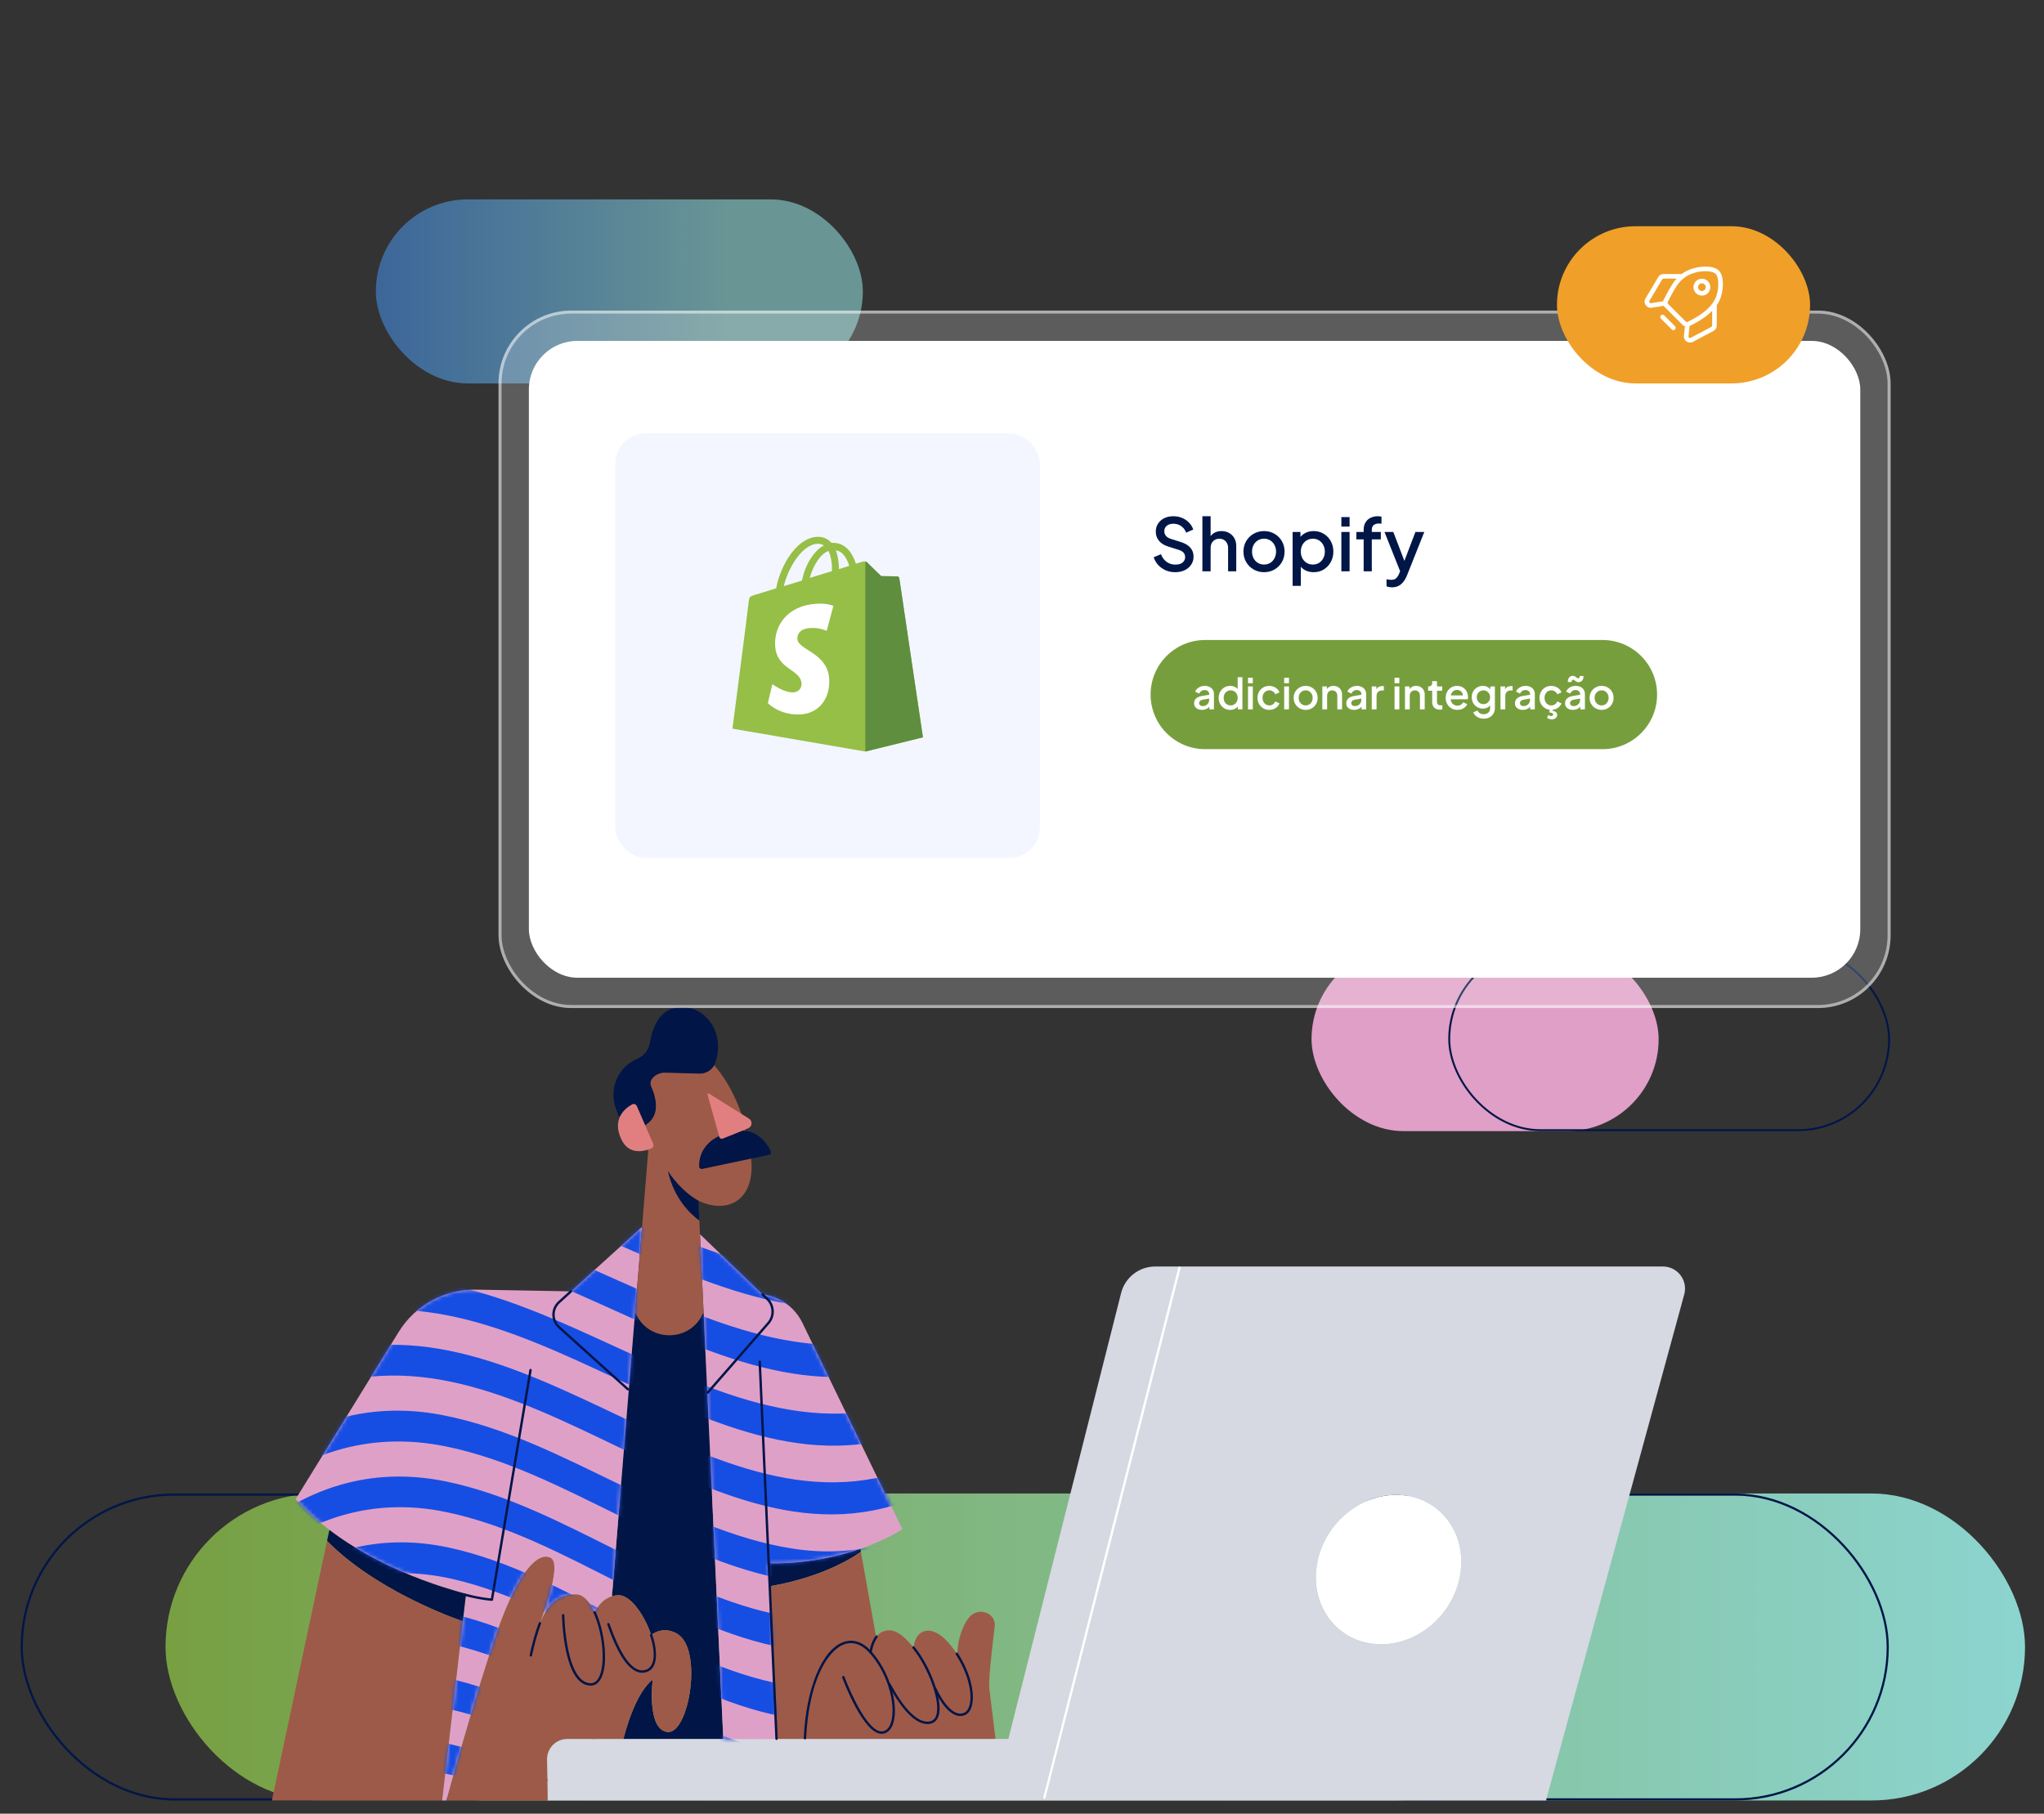 <svg width="533" height="473" viewBox="0 0 533 473" fill="none" xmlns="http://www.w3.org/2000/svg">
<rect x="0" y="0" width="533" height="473" fill="#333333" stroke="none"/>
<g clip-path="url(#clip0_571_18124)">
<rect x="43.16" y="389.5" width="484.894" height="80.064" rx="40.032" fill="url(#paint0_linear_571_18124)"/>
<rect x="5.665" y="389.782" width="157.309" height="79.5" rx="39.75" stroke="#001647" stroke-width="0.564"/>
<rect x="327.048" y="389.782" width="165.202" height="79.5" rx="39.75" stroke="#001647" stroke-width="0.564"/>
<g clip-path="url(#clip1_571_18124)">
<path d="M162.581 453.5H262.942L292.344 337.221C293.372 333.154 297.033 330.305 301.226 330.305H307.561V330.655L271.843 469.427V469.707H142.793V469.192L142.637 458.846C142.594 455.908 144.966 453.5 147.905 453.5H162.581Z" fill="#D6D8E2"/>
<path d="M433.632 330.305C437.433 330.305 440.191 333.919 439.19 337.586L403.237 469.192V469.707H271.844V469.427L307.562 330.655V330.305H433.632ZM380.942 409.344C382.024 398.589 374.459 389.871 364.047 389.871C353.635 389.871 344.317 398.589 343.235 409.344C342.152 420.1 349.715 428.818 360.13 428.818C370.544 428.818 379.859 420.1 380.942 409.344Z" fill="#D6D8E2"/>
<path d="M364.048 389.871C374.46 389.871 382.025 398.589 380.943 409.344C379.86 420.1 370.543 428.819 360.131 428.819C349.718 428.819 342.153 420.1 343.236 409.344C344.318 398.589 353.636 389.871 364.048 389.871Z" fill="white"/>
<path d="M224.376 404.081L224.492 404.73L224.416 404.744C224.416 404.744 216.179 411.069 200.76 413.684H200.715L200.449 407.716L200.526 407.712C210.312 407.82 218.414 405.972 224.326 403.933L224.376 404.081Z" fill="#021547"/>
<path d="M231.845 439.372L231.97 439.33C232.146 439.565 237.239 449.987 242.334 449.284C245.229 448.884 245.155 444.838 243.769 440.357L243.858 440.33C243.956 440.558 247.369 448.445 251.351 447.059C254.375 446.01 254.233 438.648 249.491 431.297L249.653 431.191C249.594 429.318 250.414 424.515 252.755 421.764C255.212 418.877 259.984 420.718 259.354 424.457C259.354 424.457 257.705 437.383 257.966 440.268L259.588 453.422V453.5H209.895V453.324C210.832 432.947 219.967 423.053 226.993 430.898C229.247 433.416 230.856 436.427 231.845 439.372Z" fill="#9E5A48"/>
<path d="M243.859 440.33L243.77 440.357C243.77 440.357 243.768 440.355 243.768 440.353C242.714 436.945 240.9 433.285 239.054 430.782C238.758 430.38 238.467 430.003 238.188 429.65L238.235 429.611C238.762 424.515 243.681 422.877 248.95 430.488C249.137 430.757 249.317 431.027 249.492 431.297C254.234 438.648 254.375 446.01 251.352 447.059C247.37 448.444 243.957 440.558 243.859 440.33Z" fill="#9E5A48"/>
<path d="M243.769 440.357C245.154 444.838 245.229 448.884 242.334 449.284C237.239 449.987 232.145 439.565 231.969 439.33L231.845 439.372C230.856 436.427 229.246 433.416 226.992 430.898C226.992 430.898 227.334 428.462 228.574 426.819C228.952 426.318 229.416 425.89 229.978 425.629C232.029 424.677 234.42 424.939 238.186 429.65C238.466 430.003 238.757 430.38 239.053 430.782C240.899 433.285 242.713 436.946 243.767 440.353C243.767 440.353 243.767 440.354 243.769 440.357Z" fill="#9E5A48"/>
<path d="M228.426 426.741L228.574 426.819C227.334 428.462 226.991 430.899 226.991 430.899C219.966 423.054 210.831 432.947 209.893 453.324V453.5H202.488V453.471L200.715 413.686H200.76C216.179 411.069 224.416 404.744 224.416 404.744L224.493 404.73L228.426 426.741Z" fill="#9E5A48"/>
<path d="M188.583 453.032V453.5H162.582C162.916 452.103 165.539 441.68 170.197 438.043C170.197 438.043 168.556 451.157 174.099 451.705C179.643 452.25 183.392 430.119 176.598 426.098C172.772 423.833 169.807 426.409 169.807 426.409H169.798C168.098 421.272 164.436 415.984 161.296 416.026C160.68 416.034 160.116 416.127 159.602 416.281L159.598 416.086L163.971 362.334L165.587 342.472L165.746 342.484L165.972 342.932C169.628 350.153 180.032 349.885 183.311 342.484L183.477 342.476L184.433 363.178L188.583 453.032Z" fill="#021547"/>
<path d="M155.034 420.443L155.13 420.399C155.13 420.399 156.451 417.214 159.603 416.281C160.117 416.127 160.681 416.034 161.297 416.026C164.437 415.984 168.099 421.272 169.799 426.411H169.808C169.808 426.411 172.773 423.833 176.599 426.098C183.393 430.119 179.644 452.25 174.1 451.705C168.557 451.157 170.198 438.043 170.198 438.043C165.54 441.68 162.917 452.103 162.583 453.5H147.907C144.968 453.5 142.596 455.908 142.639 458.847L142.795 469.193V469.707H116.336C116.62 468.662 124.011 441.549 129.6 425.55C135.3 409.234 140.452 404.705 143.575 406.267C146.511 407.735 142.183 419.665 140.786 423.321C142.824 418.242 145.669 415.63 150.29 415.791C152.168 415.858 153.805 417.753 155.034 420.443Z" fill="#9E5A48"/>
<path d="M224.33 403.933C231.368 401.507 235.308 398.811 235.308 398.811L209.245 345.01C207.311 341.014 203.518 338.237 199.121 337.598L198.889 337.565L198.86 337.594L182.612 321.96L182.531 321.964L183.479 342.476L184.435 363.178L188.585 453.032V453.5H202.491V453.471L200.718 413.686L200.453 407.716L200.529 407.712C210.315 407.82 218.418 405.972 224.33 403.933Z" fill="#DFA0C8"/>
<path d="M148.883 336.785L124.253 336.337C116.008 336.155 108.283 340.356 103.955 347.378L77.098 390.966C78.701 392.739 80.403 394.4 82.174 395.956C83.398 397.03 84.652 398.054 85.932 399.029C86.811 399.699 87.703 400.348 88.603 400.974C88.779 401.097 88.955 401.219 89.132 401.339C89.517 401.603 89.903 401.862 90.293 402.117C90.432 402.208 90.569 402.299 90.708 402.388C91.803 403.102 92.908 403.782 94.015 404.433C94.214 404.549 94.411 404.665 94.611 404.78C94.756 404.865 94.903 404.95 95.052 405.033C95.233 405.136 95.413 405.238 95.596 405.339C95.799 405.456 96.004 405.57 96.209 405.682C96.413 405.794 96.618 405.906 96.821 406.015C97.026 406.127 97.232 406.237 97.435 406.345L101.099 408.197C101.303 408.295 101.504 408.39 101.705 408.485C105.591 410.321 109.363 411.807 112.787 412.998C112.982 413.066 113.177 413.133 113.37 413.199C113.757 413.332 114.141 413.46 114.519 413.585C114.707 413.647 114.894 413.709 115.081 413.769C116.196 414.134 117.266 414.464 118.278 414.761C118.446 414.81 118.614 414.86 118.778 414.908C118.944 414.955 119.108 415.003 119.27 415.049C119.491 415.113 119.711 415.175 119.927 415.235C120.184 415.306 120.435 415.376 120.684 415.443C120.987 415.526 121.283 415.605 121.571 415.681L121.48 416.026L120.7 422.767L115.273 469.661V469.707H116.335C116.619 468.662 124.01 441.549 129.599 425.55C135.3 409.234 140.451 404.705 143.574 406.266C146.51 407.735 142.182 419.665 140.785 423.321C142.823 418.242 145.668 415.629 150.289 415.791C152.168 415.858 153.804 417.753 155.034 420.443L155.129 420.399C155.129 420.399 156.45 417.214 159.602 416.281L159.598 416.086L163.971 362.334L165.587 342.472L167.408 320.085L167.308 320.077L148.883 336.785Z" fill="#DFA0C8"/>
<path d="M121.57 415.681L121.479 416.026L120.699 422.767L120.465 422.74C120.465 422.74 120.162 422.639 119.606 422.438C119.536 422.413 119.463 422.386 119.384 422.359C119.015 422.224 118.559 422.054 118.024 421.849C117.906 421.803 117.783 421.755 117.657 421.708C117.582 421.679 117.505 421.647 117.429 421.618C117.31 421.573 117.19 421.525 117.066 421.475C116.844 421.388 116.614 421.297 116.375 421.2C116.244 421.148 116.11 421.092 115.973 421.038C115.801 420.967 115.622 420.895 115.442 420.82C115.322 420.77 115.199 420.718 115.075 420.667C114.7 420.511 114.308 420.345 113.901 420.171C113.721 420.094 113.538 420.015 113.354 419.935C113.076 419.814 112.792 419.69 112.501 419.559C112.404 419.518 112.306 419.474 112.209 419.431C111.817 419.256 111.417 419.074 111.006 418.885C110.739 418.761 110.465 418.634 110.189 418.506C109.623 418.242 109.042 417.964 108.449 417.674C108.339 417.62 108.227 417.566 108.117 417.512C107.759 417.338 107.396 417.158 107.029 416.971C106.651 416.78 106.27 416.585 105.884 416.386C105.575 416.229 105.264 416.065 104.951 415.899C104.563 415.692 104.171 415.482 103.775 415.269C102.999 414.848 102.213 414.408 101.421 413.95C101.177 413.809 100.934 413.666 100.689 413.523C99.708 412.946 98.723 412.345 97.736 411.718C97.489 411.561 97.245 411.403 96.998 411.243C96.751 411.084 96.504 410.922 96.26 410.758C96.034 410.609 95.81 410.46 95.586 410.308C95.132 409.999 94.677 409.686 94.227 409.367C94.03 409.23 93.833 409.089 93.638 408.946C93.607 408.927 93.578 408.904 93.549 408.884C93.417 408.788 93.284 408.693 93.153 408.595L92.606 408.191C92.38 408.023 92.154 407.853 91.93 407.681C91.89 407.652 91.851 407.623 91.814 407.592C91.621 407.444 91.428 407.295 91.237 407.146C91.187 407.108 91.14 407.071 91.092 407.032C90.893 406.876 90.694 406.716 90.495 406.557C90.466 406.536 90.437 406.511 90.408 406.486C90.227 406.343 90.049 406.196 89.871 406.049C89.781 405.976 89.692 405.904 89.605 405.829C89.433 405.688 89.263 405.545 89.095 405.4C89.082 405.391 89.072 405.383 89.064 405.373C88.84 405.184 88.616 404.991 88.396 404.796C88.203 404.628 88.012 404.46 87.824 404.288C87.737 404.211 87.65 404.133 87.562 404.054C87.415 403.919 87.27 403.786 87.125 403.651C87.077 403.608 87.031 403.564 86.984 403.519C86.808 403.355 86.631 403.189 86.457 403.021C86.418 402.984 86.376 402.944 86.337 402.905C86.167 402.741 85.997 402.575 85.829 402.407C85.777 402.359 85.727 402.308 85.675 402.256C85.543 402.123 85.412 401.992 85.281 401.858L85.818 399.334L85.93 399.029C86.81 399.699 87.701 400.348 88.601 400.974C88.778 401.097 88.954 401.219 89.13 401.339C89.516 401.603 89.902 401.862 90.291 402.117C90.428 402.208 90.567 402.299 90.706 402.389C91.801 403.102 92.906 403.782 94.014 404.433C94.211 404.549 94.41 404.666 94.609 404.78C94.754 404.865 94.901 404.95 95.051 405.033C95.231 405.136 95.414 405.24 95.594 405.339C95.799 405.456 96.003 405.57 96.208 405.682C96.413 405.796 96.616 405.906 96.82 406.016C97.025 406.128 97.23 406.237 97.433 406.345C98.456 406.889 99.474 407.409 100.49 407.903C100.693 408.002 100.897 408.102 101.098 408.197C101.301 408.295 101.502 408.392 101.703 408.485C105.59 410.321 109.362 411.808 112.785 412.998C112.98 413.066 113.175 413.133 113.368 413.199C113.756 413.332 114.14 413.46 114.517 413.585C114.706 413.649 114.894 413.709 115.079 413.769C116.195 414.134 117.265 414.464 118.277 414.761C118.445 414.812 118.613 414.86 118.777 414.908C118.942 414.955 119.106 415.003 119.268 415.049C119.49 415.113 119.71 415.175 119.925 415.235C120.183 415.308 120.436 415.376 120.682 415.443C120.985 415.526 121.282 415.605 121.57 415.681Z" fill="#021547"/>
<path d="M85.677 402.256C85.728 402.308 85.778 402.36 85.83 402.407C85.998 402.577 86.168 402.741 86.338 402.905C86.377 402.944 86.419 402.984 86.458 403.021C86.632 403.189 86.809 403.355 86.985 403.519C87.033 403.564 87.078 403.608 87.126 403.651C87.271 403.786 87.416 403.921 87.564 404.054C87.651 404.133 87.738 404.211 87.825 404.288C88.014 404.46 88.204 404.63 88.397 404.796C88.617 404.991 88.841 405.184 89.065 405.373C89.073 405.383 89.084 405.391 89.096 405.4C89.264 405.545 89.434 405.688 89.606 405.829C89.693 405.904 89.782 405.976 89.872 406.049C90.05 406.198 90.228 406.343 90.409 406.486C90.438 406.511 90.467 406.536 90.496 406.557C90.695 406.719 90.892 406.876 91.093 407.032C91.141 407.071 91.189 407.108 91.238 407.146C91.429 407.297 91.622 407.444 91.815 407.592C91.852 407.623 91.891 407.652 91.931 407.681C92.155 407.853 92.381 408.023 92.607 408.191C92.79 408.328 92.972 408.463 93.154 408.595C93.287 408.693 93.418 408.788 93.55 408.884C93.58 408.904 93.609 408.927 93.64 408.946C93.837 409.089 94.032 409.23 94.229 409.367C94.679 409.686 95.133 409.999 95.587 410.308C95.811 410.46 96.037 410.611 96.261 410.758C96.508 410.922 96.752 411.084 96.999 411.243C97.246 411.405 97.491 411.563 97.737 411.718C98.725 412.347 99.712 412.948 100.69 413.523C100.935 413.668 101.18 413.811 101.423 413.95C102.215 414.408 103.001 414.848 103.776 415.269C104.172 415.484 104.564 415.694 104.952 415.899C105.265 416.065 105.576 416.229 105.885 416.386C106.271 416.585 106.653 416.78 107.03 416.971C107.397 417.158 107.76 417.338 108.119 417.512C108.231 417.568 108.341 417.622 108.45 417.674C109.044 417.965 109.624 418.242 110.19 418.506C110.466 418.636 110.738 418.763 111.007 418.885C111.418 419.074 111.818 419.256 112.21 419.431C112.31 419.474 112.405 419.518 112.503 419.559C112.793 419.69 113.077 419.814 113.355 419.935C113.542 420.015 113.724 420.094 113.902 420.171C114.309 420.345 114.701 420.511 115.076 420.667C115.201 420.718 115.323 420.77 115.443 420.82C115.624 420.895 115.802 420.967 115.974 421.038C116.111 421.094 116.246 421.148 116.376 421.2C116.615 421.297 116.845 421.388 117.067 421.475C117.191 421.523 117.312 421.571 117.43 421.618C117.507 421.648 117.583 421.679 117.658 421.708C117.784 421.755 117.907 421.803 118.025 421.849C118.56 422.054 119.016 422.224 119.385 422.359C119.464 422.386 119.537 422.413 119.607 422.438C120.163 422.639 120.466 422.74 120.466 422.74L120.7 422.767L115.273 469.661V469.707H70.891V469.582L85.282 401.858C85.413 401.992 85.544 402.123 85.677 402.256Z" fill="#9E5A48"/>
<path d="M195.885 302.239C196.949 312.887 189.876 316.861 182.055 313.115L182.371 318.451L182.532 322.004L183.48 342.515L183.314 342.523C180.036 349.925 169.632 350.192 165.976 342.971L165.75 342.523L165.59 342.511L167.411 320.125L169.028 300.248L168.912 299.883C169.283 299.767 168.159 293.353 168.159 293.353C168.159 293.353 173.244 291.231 169.702 283.16C168.906 281.348 171.274 279.564 173.254 279.616L182.356 279.859C183.928 279.902 185.38 279.069 186.132 277.731C186.309 277.909 190.384 282.102 193.289 290.366L193.368 290.561L195.881 302.203C195.883 302.216 195.883 302.226 195.885 302.239Z" fill="#9E5A48"/>
<path d="M200.99 300.302C200.347 298.84 198.518 295.623 194.657 294.958C194.333 294.9 193.997 294.862 193.643 294.844L188.454 296.926C188.087 297.073 187.674 296.87 187.569 296.488L187.506 296.266C182.617 298.643 182.258 302.616 182.318 304.265C182.332 304.659 182.702 304.941 183.087 304.86L195.882 302.164L200.538 301.183C200.936 301.1 201.156 300.673 200.992 300.302H200.99Z" fill="#021547"/>
<path d="M182.365 318.354C181.054 317.362 179.379 315.863 177.834 313.721C175.519 310.507 174.586 307.348 174.18 305.401C175.032 306.753 176.316 308.42 178.091 310.125C179.416 311.396 180.766 312.385 182.145 313.161L182.365 318.356V318.354Z" fill="#021547"/>
<path d="M186.202 277.868C185.449 279.205 183.997 280.039 182.426 279.995L173.324 279.753C171.343 279.701 168.975 281.484 169.771 283.297C170.157 284.178 170.491 285.087 170.721 286.022C170.9 286.741 171.018 287.478 171.039 288.218C171.053 288.796 171.007 289.377 170.877 289.941C170.771 290.395 170.613 290.835 170.396 291.248C170.217 291.586 170 291.903 169.749 292.191C169.55 292.421 169.33 292.635 169.095 292.83C168.95 292.952 168.797 293.064 168.647 293.18C168.575 293.236 168.303 293.543 168.216 293.46C168.208 293.452 168.202 293.429 168.197 293.417C168.177 293.371 168.158 293.326 168.137 293.278L167.94 292.824L167.345 291.451L166.688 289.935L166.215 288.842L166.122 288.626C165.916 288.154 165.348 287.955 164.896 288.203C163.988 288.703 162.582 289.682 161.794 291.256C161.771 291.302 161.75 291.345 161.727 291.391L161.427 291.19C161.153 290.771 160.782 289.707 160.386 288.386C158.911 283.454 161.385 278.202 166.111 276.163C166.128 276.157 166.147 276.149 166.163 276.142C167.895 275.396 169.147 273.832 169.46 271.974C169.983 268.89 171.391 264.322 175.188 263.084C180.397 261.386 185.082 264.782 186.604 269.175C187.703 272.341 187.206 275.213 186.498 277.212C186.417 277.441 186.318 277.658 186.202 277.866V277.868Z" fill="#021547"/>
<path d="M195.31 291.739C196.295 292.355 196.165 293.829 195.086 294.263L193.643 294.844L188.454 296.926C188.087 297.073 187.675 296.87 187.569 296.488L187.507 296.266L184.506 285.495C184.444 285.273 184.688 285.091 184.885 285.213L193.224 290.433L195.312 291.739H195.31Z" fill="#E17F80"/>
<path d="M170.334 298.327C170.527 298.771 170.324 299.29 169.88 299.483C169.608 299.599 169.282 299.727 168.911 299.843H168.909C166.931 300.468 163.77 300.76 162.06 297.222C160.822 294.657 160.969 292.687 161.657 291.217C161.68 291.171 161.701 291.127 161.724 291.082C162.512 289.508 163.918 288.529 164.826 288.029C165.278 287.78 165.846 287.979 166.052 288.452L168.159 293.313L170.334 298.327Z" fill="#E17F80"/>
<mask id="mask0_571_18124" style="mask-type:luminance" maskUnits="userSpaceOnUse" x="77" y="320" width="159" height="150">
<path d="M224.328 403.934C231.366 401.507 235.306 398.811 235.306 398.811L209.244 345.01C207.309 341.014 203.516 338.237 199.119 337.598L198.887 337.565L198.858 337.594L182.61 321.96L182.529 321.964L183.477 342.476L184.433 363.178L188.583 453.032V453.5H202.489V453.471L200.716 413.686L200.451 407.716L200.528 407.712C210.314 407.82 218.416 405.972 224.328 403.934ZM148.883 336.785L124.253 336.337C116.008 336.155 108.283 340.356 103.955 347.378L77.098 390.966C78.701 392.739 80.403 394.401 82.174 395.956C83.398 397.03 84.652 398.054 85.932 399.029C86.811 399.699 87.703 400.348 88.603 400.974C88.779 401.097 88.955 401.219 89.132 401.339C89.517 401.603 89.903 401.862 90.293 402.117C90.432 402.208 90.569 402.299 90.708 402.389C91.803 403.102 92.908 403.782 94.015 404.433C94.214 404.549 94.411 404.666 94.611 404.78C94.756 404.865 94.903 404.95 95.052 405.033C95.233 405.136 95.413 405.238 95.596 405.34C95.799 405.456 96.004 405.57 96.209 405.682C96.413 405.794 96.618 405.906 96.821 406.016C97.026 406.128 97.232 406.237 97.435 406.345L101.099 408.197C101.303 408.295 101.504 408.39 101.705 408.485C105.591 410.321 109.363 411.808 112.787 412.998C112.982 413.066 113.177 413.133 113.37 413.199C113.757 413.332 114.141 413.46 114.519 413.585C114.707 413.647 114.894 413.709 115.081 413.769C116.196 414.134 117.266 414.464 118.278 414.761C118.446 414.81 118.614 414.86 118.778 414.908C118.944 414.956 119.108 415.003 119.27 415.049C119.491 415.113 119.711 415.175 119.927 415.236C120.184 415.306 120.435 415.377 120.684 415.443C120.987 415.526 121.283 415.605 121.571 415.681L121.48 416.026L120.7 422.767L115.273 469.661V469.707H116.335C116.619 468.662 124.01 441.549 129.599 425.55C135.3 409.234 140.451 404.705 143.574 406.267C146.51 407.735 142.182 419.665 140.785 423.321C142.823 418.242 145.668 415.63 150.289 415.791C152.168 415.858 153.804 417.753 155.034 420.443L155.129 420.399C155.129 420.399 156.45 417.214 159.602 416.281L159.598 416.086L163.971 362.334L165.587 342.472L167.408 320.085L167.308 320.077L148.883 336.785Z" fill="white"/>
</mask>
<g mask="url(#mask0_571_18124)">
<path d="M71.459 476.098C84.658 464.298 100.122 458.923 117.639 462.882C132.222 466.177 145.479 473.948 158.349 481.258C171.036 488.466 183.873 496.172 198.016 500.179C215.358 505.091 231.241 501.545 245.239 490.247C245.588 487.319 245.934 484.389 246.282 481.461C231.992 493.117 215.734 496.759 197.966 491.765C183.866 487.802 171.024 480.181 158.334 473.077C145.44 465.86 132.203 458.235 117.656 454.938C99.697 450.869 83.874 456.395 70.384 468.57C70.743 471.08 71.102 473.589 71.461 476.098H71.459ZM249.565 376.759C192.114 413.562 140.877 333.712 82.286 354.112C82.555 356.735 82.825 359.356 83.092 361.979C141.168 342.136 191.633 421.536 248.626 385.398C248.939 382.518 249.252 379.637 249.563 376.759H249.565ZM251.572 358.261C193.134 396.46 140.251 315.708 80.556 337.266C80.826 339.89 81.095 342.511 81.363 345.134C140.548 324.127 192.653 404.437 250.633 366.9C250.946 364.02 251.259 361.14 251.57 358.261H251.572ZM255.589 321.261C195.197 362.241 138.978 279.697 77.099 303.574C77.369 306.197 77.638 308.819 77.906 311.442C139.272 288.11 194.718 370.225 254.65 329.901C254.963 327.02 255.276 324.14 255.587 321.261H255.589ZM253.582 339.761C194.179 379.357 139.606 297.693 78.829 320.421C79.098 323.045 79.368 325.666 79.635 328.289C139.911 306.106 193.684 387.35 252.642 348.403C252.956 345.522 253.269 342.642 253.58 339.763L253.582 339.761ZM67.375 425.084C82.116 412.421 99.203 407.432 118.261 411.859C133.431 415.383 147.358 423.062 161.07 430.179C174.69 437.25 188.675 444.681 203.88 447.638C223.502 451.454 240.499 444.641 254.766 431.145C255.125 428.201 255.484 425.254 255.842 422.309C241.608 435.88 224.595 442.955 204.911 439.447C189.354 436.674 175.009 429.126 161.086 421.996C147.051 414.81 132.794 407.059 117.262 403.652C98.141 399.458 81.019 404.78 66.33 417.506C66.678 420.032 67.025 422.558 67.373 425.084H67.375ZM65.14 408.859C79.795 396.041 96.937 390.359 116.194 394.315C132.108 397.584 146.723 405.404 161.103 412.656C175.072 419.7 189.418 427.106 204.963 429.882C225.157 433.489 242.531 426.204 257.066 412.224C257.425 409.28 257.783 406.333 258.142 403.388C243.317 417.749 225.592 425.181 204.942 421.511C189.443 418.755 175.082 411.422 161.117 404.475C146.728 397.316 132.118 389.606 116.241 386.35C96.537 382.308 79.051 388.096 64.093 401.283C64.441 403.809 64.787 406.335 65.136 408.861L65.14 408.859ZM61.863 385.056C62.212 387.582 62.558 390.108 62.906 392.634C78.18 379.046 96.032 373.113 116.233 377.219C132.085 380.44 146.734 388.071 161.14 395.133C175.455 402.15 190.166 409.518 206.047 412.141C226.808 415.571 244.596 407.733 259.374 393.301C259.733 390.357 260.091 387.41 260.45 384.465C245.7 398.971 227.934 407.063 207.08 403.934C190.851 401.497 175.781 394.021 161.157 386.947C146.425 379.822 131.446 372.124 115.233 369.026C94.967 365.152 77.072 371.421 61.863 385.054V385.056ZM71.844 457.534C86.072 445.792 102.393 441.744 120.289 446.499C134.772 450.346 147.976 458.048 161.001 465.225C173.927 472.347 187.191 479.841 201.713 483.132C220.145 487.309 236.393 481.544 250.158 468.987C250.517 466.042 250.876 463.096 251.234 460.151C237.166 473.099 220.613 478.993 201.699 474.721C187.213 471.449 173.956 464.07 161.016 457.042C147.675 449.799 134.136 441.989 119.29 438.277C101.269 433.773 84.977 438.138 70.797 449.956C71.145 452.482 71.492 455.008 71.84 457.534H71.844ZM69.609 441.309C83.748 429.397 100.112 424.661 118.226 428.924C133.458 432.51 147.352 440.386 161.036 447.702C174.308 454.799 187.933 462.266 202.8 465.377C221.816 469.356 238.427 463.112 252.464 450.066C252.823 447.122 253.182 444.175 253.54 441.23C239.217 454.653 222.272 461.043 202.783 456.991C187.962 453.909 174.327 446.516 161.055 439.521C147.36 432.302 133.472 424.54 118.278 420.974C99.705 416.615 83.005 421.457 68.568 433.733C68.916 436.259 69.262 438.785 69.611 441.311L69.609 441.309Z" fill="#164EE4"/>
</g>
<path d="M200.452 408.027C200.288 408.027 200.152 407.898 200.141 407.733C200.131 407.56 200.264 407.413 200.434 407.405L200.51 407.401C200.68 407.392 200.828 407.523 200.838 407.695C200.848 407.867 200.716 408.015 200.546 408.023L200.469 408.027C200.469 408.027 200.456 408.027 200.452 408.027Z" fill="#021547"/>
<path d="M200.718 413.997C200.552 413.997 200.415 413.867 200.407 413.701C200.398 413.529 200.531 413.383 200.703 413.377H200.749C200.917 413.359 201.066 413.5 201.072 413.672C201.079 413.844 200.948 413.989 200.776 413.995H200.73C200.73 413.995 200.722 413.997 200.716 413.997H200.718Z" fill="#021547"/>
<path d="M167.466 436.257C166.942 436.257 166.417 436.139 165.894 435.902C162.12 434.198 159.472 426.795 158.601 424.362C158.501 424.086 158.408 423.827 158.379 423.763C158.294 423.628 158.327 423.448 158.456 423.35C158.593 423.246 158.788 423.275 158.891 423.412C158.943 423.483 158.978 423.572 159.186 424.153C161.463 430.513 163.806 434.275 166.149 435.334C166.979 435.71 167.779 435.732 168.596 435.409C170.243 434.754 171.346 432.072 169.503 426.508C169.449 426.345 169.538 426.17 169.7 426.114C169.861 426.06 170.038 426.15 170.094 426.311C171.392 430.231 171.74 434.83 168.827 435.988C168.377 436.166 167.92 436.255 167.466 436.255V436.257ZM158.381 423.769C158.381 423.769 158.389 423.781 158.394 423.786C158.389 423.779 158.385 423.775 158.381 423.769Z" fill="#021547"/>
<path d="M138.421 432.029C138.4 432.029 138.379 432.029 138.357 432.022C138.189 431.987 138.081 431.823 138.116 431.655C138.705 428.818 139.638 425.505 140.493 423.213C140.553 423.051 140.731 422.97 140.893 423.031C141.055 423.091 141.135 423.269 141.075 423.431C140.229 425.695 139.306 428.974 138.724 431.782C138.693 431.929 138.564 432.031 138.419 432.031L138.421 432.029Z" fill="#021547"/>
<path d="M154.017 439.606C153.967 439.606 153.917 439.606 153.867 439.602C150.919 439.465 148.791 436.338 147.545 430.31C146.618 425.822 146.543 421.301 146.543 421.26C146.543 421.088 146.682 420.949 146.854 420.949C147.026 420.949 147.165 421.088 147.165 421.26C147.165 421.301 147.227 425.702 148.156 430.189C148.969 434.117 150.624 438.831 153.897 438.982C154.724 439.015 155.41 438.644 155.939 437.86C157.965 434.859 157.376 426.297 154.753 420.575C154.68 420.42 154.749 420.235 154.906 420.163C155.062 420.092 155.247 420.161 155.319 420.316C156.57 423.041 157.436 426.593 157.7 430.059C157.978 433.717 157.536 436.612 156.458 438.208C155.829 439.137 155.01 439.608 154.021 439.608L154.017 439.606Z" fill="#021547"/>
<path d="M209.897 453.635C209.897 453.635 209.887 453.635 209.883 453.635C209.711 453.627 209.578 453.482 209.586 453.31C210.184 440.311 214.348 430.239 219.945 428.246C222.471 427.346 224.988 428.192 227.228 430.691C229.355 433.068 231.056 436.037 232.143 439.272C232.499 440.322 232.785 441.398 232.993 442.472C233.704 446.141 233.397 449.313 232.174 450.956C231.637 451.678 230.948 452.086 230.129 452.167C225.264 452.663 219.845 438.121 219.617 437.503C219.557 437.342 219.64 437.163 219.802 437.103C219.963 437.043 220.142 437.126 220.202 437.288C221.709 441.377 226.419 451.908 230.067 451.549C230.703 451.485 231.245 451.161 231.674 450.585C232.779 449.102 233.049 446.039 232.383 442.59C232.18 441.545 231.902 440.494 231.554 439.471C230.492 436.313 228.837 433.42 226.763 431.106C224.708 428.81 222.423 428.024 220.154 428.831C215.691 430.422 210.887 438.615 210.208 453.337C210.2 453.502 210.063 453.633 209.897 453.633V453.635Z" fill="#021547"/>
<path d="M226.995 431.21C226.981 431.21 226.966 431.21 226.952 431.207C226.782 431.183 226.664 431.027 226.686 430.857C226.701 430.753 227.053 428.321 228.329 426.633C228.433 426.496 228.627 426.469 228.764 426.573C228.901 426.676 228.928 426.871 228.824 427.008C227.649 428.565 227.304 430.919 227.302 430.942C227.28 431.098 227.147 431.21 226.995 431.21Z" fill="#021547"/>
<path d="M241.842 449.629C237.796 449.629 233.879 443.513 231.855 439.758C231.782 439.625 231.736 439.538 231.718 439.507C231.614 439.37 231.645 439.179 231.784 439.077C231.921 438.974 232.12 439.007 232.224 439.146C232.253 439.183 232.28 439.233 232.404 439.465C235.923 445.995 239.436 449.376 242.298 448.98C242.98 448.886 243.482 448.573 243.833 448.022C244.681 446.688 244.554 443.936 243.482 440.465C243.48 440.459 243.478 440.452 243.476 440.446C242.441 437.101 240.654 433.47 238.81 430.969C238.538 430.6 238.248 430.22 237.949 429.845C237.842 429.71 237.864 429.515 237.999 429.407C238.134 429.3 238.329 429.322 238.437 429.457C238.739 429.839 239.034 430.222 239.31 430.598C241.189 433.146 243.011 436.842 244.065 440.243C244.067 440.249 244.071 440.257 244.073 440.264C244.737 442.41 245.655 446.313 244.357 448.351C243.909 449.054 243.246 449.471 242.383 449.591C242.203 449.616 242.024 449.629 241.844 449.629H241.842Z" fill="#021547"/>
<path d="M250.403 447.534C246.67 447.534 243.742 440.846 243.576 440.458C243.557 440.417 243.547 440.371 243.547 440.326C243.547 440.154 243.686 440.015 243.858 440.015C243.982 440.015 244.09 440.087 244.14 440.193C244.142 440.197 244.144 440.203 244.146 440.208C244.181 440.293 245.05 442.304 246.398 444.112C248.105 446.398 249.737 447.289 251.249 446.765C251.904 446.537 252.414 445.941 252.723 445.044C253.607 442.48 252.889 437.138 249.229 431.465C249.136 431.319 249.177 431.129 249.322 431.035C249.467 430.942 249.658 430.983 249.752 431.129C251.429 433.731 252.642 436.498 253.254 439.131C253.816 441.547 253.837 443.718 253.31 445.247C252.937 446.333 252.294 447.061 251.452 447.354C251.095 447.478 250.745 447.534 250.401 447.534H250.403Z" fill="#021547"/>
<path d="M128.273 417.508C128.273 417.508 128.261 417.508 128.253 417.508C128.224 417.508 125.289 417.307 121.185 416.225C121.019 416.181 120.92 416.011 120.963 415.845C121.007 415.679 121.177 415.58 121.343 415.623C124.661 416.498 127.195 416.787 128.012 416.863L138.037 357.266C138.066 357.096 138.225 356.982 138.395 357.011C138.565 357.04 138.679 357.199 138.65 357.369L128.578 417.249C128.553 417.4 128.423 417.508 128.271 417.508H128.273Z" fill="#021547"/>
<path d="M202.49 453.782C202.324 453.782 202.187 453.652 202.179 453.486L197.797 355.146C197.789 354.974 197.922 354.829 198.094 354.823C198.266 354.81 198.411 354.947 198.419 355.119L202.801 453.459C202.81 453.631 202.677 453.776 202.505 453.782C202.501 453.782 202.494 453.782 202.49 453.782Z" fill="#021547"/>
<path d="M184.562 363.483C184.489 363.483 184.416 363.458 184.356 363.406C184.228 363.294 184.213 363.097 184.327 362.966L200.111 344.873C201.614 343.15 201.498 340.559 199.847 338.977L198.642 337.818C198.518 337.7 198.514 337.503 198.634 337.378C198.752 337.254 198.949 337.25 199.074 337.37L200.279 338.529C202.168 340.342 202.3 343.309 200.579 345.283L184.796 363.377C184.734 363.447 184.649 363.483 184.562 363.483Z" fill="#021547"/>
<path d="M163.718 362.624C163.644 362.624 163.569 362.597 163.511 362.543L145.569 346.356C144.584 345.468 144.018 344.197 144.016 342.872C144.016 341.545 144.578 340.273 145.561 339.382L148.677 336.555C148.804 336.439 149.001 336.449 149.117 336.576C149.233 336.702 149.223 336.899 149.096 337.015L145.979 339.842C145.125 340.616 144.638 341.719 144.64 342.87C144.64 344.021 145.133 345.122 145.988 345.893L163.93 362.081C164.058 362.195 164.067 362.392 163.953 362.521C163.89 362.589 163.808 362.624 163.723 362.624H163.718Z" fill="#021547"/>
<path d="M272.311 469.178C272.286 469.178 272.259 469.176 272.234 469.168C272.068 469.126 271.967 468.956 272.01 468.79L307.264 330.579C307.305 330.413 307.475 330.311 307.641 330.355C307.807 330.396 307.909 330.566 307.865 330.732L272.611 468.944C272.576 469.085 272.45 469.178 272.311 469.178Z" fill="white"/>
</g>
<rect x="342" y="247" width="90.514" height="48" rx="24" fill="#DF9FC7"/>
<rect x="377.906" y="247.25" width="114.7" height="47.5" rx="23.75" stroke="#001647" stroke-width="0.5"/>
<rect x="98" y="52" width="127" height="48" rx="24" fill="url(#paint1_linear_571_18124)"/>
<rect x="130" y="81" width="363" height="181.895" rx="18.98" fill="white" fill-opacity="0.2"/>
<rect x="130.395" y="81.395" width="362.209" height="181.105" rx="18.585" stroke="white" stroke-opacity="0.5" stroke-width="0.791"/>
<rect x="137.91" y="88.909" width="347.183" height="166.078" rx="12.654" fill="white"/>
<rect x="160.449" y="113.029" width="110.719" height="110.719" rx="7.908" fill="#0A4EE4" fill-opacity="0.05"/>
<path d="M234.474 150.766C234.434 150.484 234.191 150.323 233.988 150.323C233.786 150.323 229.779 150.242 229.779 150.242C229.779 150.242 226.419 147.017 226.095 146.654C225.771 146.332 225.124 146.412 224.881 146.493C224.881 146.493 224.233 146.695 223.181 147.017C223.019 146.453 222.735 145.767 222.371 145.042C221.197 142.784 219.416 141.575 217.311 141.575C217.149 141.575 217.028 141.575 216.866 141.615C216.785 141.534 216.744 141.454 216.663 141.413C215.732 140.446 214.559 139.962 213.142 140.002C210.43 140.083 207.718 142.058 205.491 145.525C203.953 147.985 202.779 151.049 202.415 153.427C199.298 154.395 197.112 155.08 197.031 155.08C195.453 155.564 195.412 155.604 195.21 157.096C195.129 158.225 191 190.033 191 190.033L225.65 196L240.667 192.291C240.627 192.291 234.515 151.049 234.474 150.766ZM221.44 147.582C220.63 147.823 219.74 148.106 218.768 148.428C218.768 147.057 218.566 145.122 217.959 143.51C220.023 143.832 221.035 146.171 221.44 147.582ZM216.947 148.952C215.125 149.517 213.142 150.121 211.158 150.726C211.725 148.589 212.778 146.493 214.073 145.082C214.559 144.558 215.247 143.993 216.016 143.671C216.825 145.243 216.987 147.461 216.947 148.952ZM213.223 141.816C213.87 141.816 214.397 141.937 214.842 142.26C214.113 142.623 213.385 143.187 212.737 143.913C210.996 145.767 209.661 148.63 209.134 151.411C207.475 151.936 205.856 152.419 204.398 152.863C205.37 148.468 209.053 141.937 213.223 141.816Z" fill="#95BF47"/>
<path d="M233.987 150.323C233.785 150.323 229.777 150.243 229.777 150.243C229.777 150.243 226.418 147.017 226.094 146.655C225.972 146.534 225.81 146.453 225.648 146.453V196L240.666 192.291C240.666 192.291 234.554 151.049 234.513 150.767C234.432 150.484 234.189 150.323 233.987 150.323Z" fill="#5E8E3E"/>
<path d="M217.312 158.024L215.572 164.514C215.572 164.514 213.629 163.627 211.322 163.789C207.921 163.99 207.921 166.127 207.921 166.651C208.124 169.554 215.774 170.199 216.22 177.012C216.543 182.374 213.386 186.042 208.771 186.325C203.266 186.607 200.23 183.382 200.23 183.382L201.404 178.423C201.404 178.423 204.481 180.721 206.909 180.56C208.488 180.479 209.095 179.149 209.014 178.262C208.771 174.472 202.538 174.714 202.133 168.465C201.809 163.224 205.25 157.943 212.86 157.459C215.815 157.258 217.312 158.024 217.312 158.024Z" fill="white"/>
<path d="M306.415 149.228C305.53 149.228 304.707 149.063 303.948 148.734C303.189 148.393 302.543 147.931 302.012 147.349C301.48 146.767 301.088 146.096 300.835 145.337L302.733 144.54C303.075 145.413 303.575 146.083 304.233 146.552C304.891 147.02 305.65 147.254 306.51 147.254C307.016 147.254 307.459 147.178 307.839 147.026C308.219 146.862 308.51 146.634 308.712 146.343C308.927 146.052 309.035 145.716 309.035 145.337C309.035 144.818 308.889 144.407 308.598 144.103C308.307 143.799 307.877 143.559 307.307 143.382L304.65 142.547C303.587 142.218 302.777 141.718 302.221 141.047C301.664 140.364 301.386 139.567 301.386 138.656C301.386 137.859 301.582 137.163 301.974 136.568C302.366 135.96 302.904 135.486 303.587 135.144C304.283 134.803 305.074 134.632 305.96 134.632C306.808 134.632 307.58 134.784 308.275 135.087C308.971 135.378 309.566 135.783 310.06 136.302C310.566 136.821 310.933 137.422 311.16 138.105L309.3 138.921C309.022 138.175 308.585 137.599 307.991 137.194C307.409 136.789 306.732 136.587 305.96 136.587C305.492 136.587 305.08 136.669 304.726 136.834C304.372 136.985 304.093 137.213 303.891 137.517C303.701 137.808 303.606 138.15 303.606 138.542C303.606 138.997 303.752 139.402 304.043 139.757C304.334 140.111 304.777 140.377 305.371 140.554L307.839 141.332C308.965 141.674 309.813 142.167 310.382 142.812C310.952 143.445 311.236 144.236 311.236 145.185C311.236 145.969 311.028 146.665 310.61 147.273C310.205 147.88 309.642 148.361 308.921 148.715C308.2 149.057 307.364 149.228 306.415 149.228ZM313.542 149V134.632H315.687V140.744L315.345 140.478C315.598 139.832 316.003 139.345 316.56 139.016C317.116 138.675 317.762 138.504 318.496 138.504C319.255 138.504 319.926 138.668 320.508 138.997C321.09 139.326 321.545 139.782 321.874 140.364C322.203 140.946 322.368 141.61 322.368 142.357V149H320.242V142.945C320.242 142.426 320.141 141.99 319.938 141.636C319.748 141.269 319.483 140.99 319.141 140.8C318.799 140.598 318.407 140.497 317.964 140.497C317.534 140.497 317.142 140.598 316.787 140.8C316.446 140.99 316.174 141.269 315.971 141.636C315.781 142.003 315.687 142.439 315.687 142.945V149H313.542ZM329.617 149.228C328.63 149.228 327.725 148.994 326.903 148.525C326.093 148.057 325.448 147.418 324.967 146.608C324.486 145.799 324.246 144.881 324.246 143.856C324.246 142.819 324.486 141.901 324.967 141.104C325.448 140.294 326.093 139.662 326.903 139.206C327.713 138.738 328.617 138.504 329.617 138.504C330.629 138.504 331.534 138.738 332.331 139.206C333.141 139.662 333.78 140.294 334.248 141.104C334.729 141.901 334.969 142.819 334.969 143.856C334.969 144.894 334.729 145.818 334.248 146.627C333.767 147.437 333.122 148.076 332.312 148.544C331.502 149 330.604 149.228 329.617 149.228ZM329.617 147.235C330.224 147.235 330.762 147.089 331.23 146.798C331.698 146.507 332.065 146.109 332.331 145.603C332.61 145.084 332.749 144.502 332.749 143.856C332.749 143.211 332.61 142.635 332.331 142.129C332.065 141.623 331.698 141.224 331.23 140.933C330.762 140.642 330.224 140.497 329.617 140.497C329.022 140.497 328.484 140.642 328.004 140.933C327.535 141.224 327.162 141.623 326.884 142.129C326.618 142.635 326.485 143.211 326.485 143.856C326.485 144.502 326.618 145.084 326.884 145.603C327.162 146.109 327.535 146.507 328.004 146.798C328.484 147.089 329.022 147.235 329.617 147.235ZM337.063 152.796V138.732H339.113V140.857L338.866 140.364C339.246 139.782 339.752 139.326 340.385 138.997C341.018 138.668 341.739 138.504 342.549 138.504C343.523 138.504 344.396 138.738 345.168 139.206C345.953 139.674 346.566 140.313 347.009 141.123C347.465 141.933 347.692 142.844 347.692 143.856C347.692 144.869 347.465 145.78 347.009 146.589C346.566 147.399 345.959 148.045 345.187 148.525C344.415 148.994 343.536 149.228 342.549 149.228C341.752 149.228 341.024 149.063 340.366 148.734C339.721 148.405 339.221 147.931 338.866 147.311L339.208 146.912V152.796H337.063ZM342.34 147.235C342.947 147.235 343.485 147.089 343.953 146.798C344.421 146.507 344.788 146.109 345.054 145.603C345.332 145.084 345.472 144.502 345.472 143.856C345.472 143.211 345.332 142.635 345.054 142.129C344.788 141.623 344.421 141.224 343.953 140.933C343.485 140.642 342.947 140.497 342.34 140.497C341.745 140.497 341.207 140.642 340.727 140.933C340.258 141.224 339.885 141.623 339.607 142.129C339.341 142.635 339.208 143.211 339.208 143.856C339.208 144.502 339.341 145.084 339.607 145.603C339.885 146.109 340.258 146.507 340.727 146.798C341.207 147.089 341.745 147.235 342.34 147.235ZM349.779 149V138.732H351.924V149H349.779ZM349.779 137.327V134.86H351.924V137.327H349.779ZM355.589 149V140.668H353.691V138.732H355.589V138.2C355.589 137.428 355.747 136.783 356.063 136.264C356.38 135.733 356.816 135.328 357.373 135.049C357.943 134.771 358.594 134.632 359.328 134.632C359.467 134.632 359.625 134.645 359.803 134.67C359.98 134.682 360.125 134.701 360.239 134.727V136.587C360.138 136.562 360.024 136.549 359.898 136.549C359.771 136.536 359.67 136.53 359.594 136.53C359.024 136.53 358.569 136.663 358.227 136.928C357.886 137.182 357.715 137.605 357.715 138.2V138.732H360.068V140.668H357.715V149H355.589ZM362.979 153.176C362.726 153.176 362.473 153.15 362.22 153.1C361.979 153.062 361.758 152.999 361.555 152.91V151.069C361.707 151.107 361.891 151.138 362.106 151.164C362.321 151.202 362.53 151.221 362.732 151.221C363.327 151.221 363.763 151.088 364.042 150.822C364.333 150.569 364.592 150.177 364.82 149.645L365.503 148.089L365.465 149.892L361.024 138.732H363.32L366.604 147.292H365.826L369.091 138.732H371.406L366.87 150.12C366.629 150.727 366.326 151.259 365.959 151.714C365.604 152.182 365.181 152.543 364.687 152.796C364.206 153.049 363.637 153.176 362.979 153.176Z" fill="#001647"/>
<path d="M300.035 181.144C300.035 173.282 306.409 166.909 314.27 166.909H417.872C425.734 166.909 432.107 173.282 432.107 181.144V181.144C432.107 189.006 425.734 195.379 417.872 195.379H314.27C306.409 195.379 300.035 189.006 300.035 181.144V181.144Z" fill="#779E3D"/>
<path d="M313.414 185.134C313.008 185.134 312.65 185.064 312.34 184.923C312.037 184.776 311.801 184.576 311.631 184.325C311.461 184.067 311.376 183.764 311.376 183.418C311.376 183.093 311.447 182.801 311.587 182.543C311.734 182.285 311.96 182.067 312.262 181.89C312.565 181.713 312.945 181.587 313.403 181.513L315.484 181.17V182.155L313.646 182.476C313.314 182.536 313.07 182.643 312.915 182.798C312.76 182.945 312.683 183.137 312.683 183.373C312.683 183.602 312.768 183.79 312.938 183.938C313.115 184.078 313.34 184.148 313.613 184.148C313.952 184.148 314.248 184.075 314.499 183.927C314.757 183.779 314.956 183.584 315.097 183.34C315.237 183.089 315.307 182.812 315.307 182.51V180.971C315.307 180.675 315.196 180.436 314.975 180.251C314.761 180.059 314.473 179.963 314.111 179.963C313.779 179.963 313.487 180.052 313.237 180.229C312.993 180.399 312.812 180.62 312.694 180.893L311.653 180.373C311.764 180.078 311.945 179.819 312.196 179.598C312.447 179.369 312.738 179.192 313.07 179.066C313.41 178.941 313.768 178.878 314.144 178.878C314.617 178.878 315.034 178.967 315.396 179.144C315.765 179.321 316.049 179.568 316.248 179.886C316.455 180.196 316.558 180.557 316.558 180.971V185.001H315.362V183.916L315.617 183.949C315.477 184.193 315.296 184.403 315.074 184.58C314.86 184.757 314.613 184.894 314.333 184.99C314.06 185.086 313.753 185.134 313.414 185.134ZM320.789 185.134C320.213 185.134 319.696 184.997 319.239 184.724C318.789 184.444 318.431 184.067 318.165 183.595C317.907 183.122 317.777 182.591 317.777 182C317.777 181.41 317.91 180.878 318.176 180.406C318.442 179.934 318.8 179.561 319.25 179.288C319.7 179.015 320.209 178.878 320.778 178.878C321.258 178.878 321.682 178.974 322.051 179.166C322.42 179.358 322.712 179.624 322.926 179.963L322.738 180.251V176.619H323.978V185.001H322.793V183.783L322.937 184.015C322.73 184.377 322.435 184.654 322.051 184.846C321.667 185.038 321.247 185.134 320.789 185.134ZM320.911 183.971C321.258 183.971 321.568 183.886 321.841 183.717C322.121 183.547 322.339 183.314 322.494 183.019C322.656 182.716 322.738 182.377 322.738 182C322.738 181.624 322.656 181.288 322.494 180.993C322.339 180.698 322.121 180.465 321.841 180.295C321.568 180.126 321.258 180.041 320.911 180.041C320.564 180.041 320.25 180.126 319.97 180.295C319.689 180.465 319.471 180.698 319.316 180.993C319.161 181.288 319.084 181.624 319.084 182C319.084 182.377 319.161 182.716 319.316 183.019C319.471 183.314 319.685 183.547 319.959 183.717C320.239 183.886 320.556 183.971 320.911 183.971ZM325.438 185.001V179.011H326.689V185.001H325.438ZM325.438 178.192V176.752H326.689V178.192H325.438ZM330.998 185.134C330.4 185.134 329.868 184.997 329.403 184.724C328.946 184.444 328.58 184.067 328.307 183.595C328.041 183.122 327.909 182.587 327.909 181.989C327.909 181.399 328.041 180.867 328.307 180.395C328.573 179.923 328.938 179.553 329.403 179.288C329.868 179.015 330.4 178.878 330.998 178.878C331.404 178.878 331.784 178.952 332.138 179.1C332.492 179.24 332.799 179.435 333.057 179.686C333.323 179.937 333.518 180.229 333.644 180.561L332.548 181.07C332.422 180.76 332.219 180.513 331.939 180.329C331.666 180.137 331.352 180.041 330.998 180.041C330.658 180.041 330.352 180.126 330.079 180.295C329.813 180.458 329.603 180.69 329.448 180.993C329.293 181.288 329.215 181.624 329.215 182C329.215 182.377 329.293 182.716 329.448 183.019C329.603 183.314 329.813 183.547 330.079 183.717C330.352 183.886 330.658 183.971 330.998 183.971C331.359 183.971 331.673 183.879 331.939 183.694C332.212 183.502 332.415 183.248 332.548 182.93L333.644 183.451C333.526 183.768 333.334 184.056 333.068 184.314C332.81 184.565 332.503 184.765 332.149 184.912C331.795 185.06 331.411 185.134 330.998 185.134ZM334.867 185.001V179.011H336.118V185.001H334.867ZM334.867 178.192V176.752H336.118V178.192H334.867ZM340.47 185.134C339.895 185.134 339.367 184.997 338.887 184.724C338.415 184.451 338.038 184.078 337.758 183.606C337.477 183.133 337.337 182.598 337.337 182C337.337 181.395 337.477 180.86 337.758 180.395C338.038 179.923 338.415 179.553 338.887 179.288C339.359 179.015 339.887 178.878 340.47 178.878C341.061 178.878 341.589 179.015 342.054 179.288C342.526 179.553 342.899 179.923 343.172 180.395C343.452 180.86 343.593 181.395 343.593 182C343.593 182.606 343.452 183.144 343.172 183.617C342.891 184.089 342.515 184.462 342.043 184.735C341.57 185.001 341.046 185.134 340.47 185.134ZM340.47 183.971C340.825 183.971 341.138 183.886 341.411 183.717C341.685 183.547 341.899 183.314 342.054 183.019C342.216 182.716 342.297 182.377 342.297 182C342.297 181.624 342.216 181.288 342.054 180.993C341.899 180.698 341.685 180.465 341.411 180.295C341.138 180.126 340.825 180.041 340.47 180.041C340.123 180.041 339.81 180.126 339.529 180.295C339.256 180.465 339.038 180.698 338.876 180.993C338.721 181.288 338.643 181.624 338.643 182C338.643 182.377 338.721 182.716 338.876 183.019C339.038 183.314 339.256 183.547 339.529 183.717C339.81 183.886 340.123 183.971 340.47 183.971ZM344.814 185.001V179.011H346.01V180.185L345.866 180.03C346.014 179.653 346.25 179.369 346.574 179.177C346.899 178.978 347.276 178.878 347.704 178.878C348.147 178.878 348.538 178.974 348.877 179.166C349.217 179.358 349.483 179.624 349.675 179.963C349.867 180.303 349.962 180.694 349.962 181.137V185.001H348.722V181.469C348.722 181.166 348.667 180.912 348.556 180.705C348.446 180.491 348.287 180.329 348.08 180.218C347.881 180.1 347.652 180.041 347.394 180.041C347.135 180.041 346.903 180.1 346.696 180.218C346.497 180.329 346.342 180.491 346.231 180.705C346.121 180.919 346.065 181.174 346.065 181.469V185.001H344.814ZM353.095 185.134C352.689 185.134 352.331 185.064 352.021 184.923C351.719 184.776 351.482 184.576 351.313 184.325C351.143 184.067 351.058 183.764 351.058 183.418C351.058 183.093 351.128 182.801 351.268 182.543C351.416 182.285 351.641 182.067 351.944 181.89C352.246 181.713 352.626 181.587 353.084 181.513L355.166 181.17V182.155L353.328 182.476C352.995 182.536 352.752 182.643 352.597 182.798C352.442 182.945 352.364 183.137 352.364 183.373C352.364 183.602 352.449 183.79 352.619 183.938C352.796 184.078 353.021 184.148 353.294 184.148C353.634 184.148 353.929 184.075 354.18 183.927C354.439 183.779 354.638 183.584 354.778 183.34C354.918 183.089 354.988 182.812 354.988 182.51V180.971C354.988 180.675 354.878 180.436 354.656 180.251C354.442 180.059 354.154 179.963 353.793 179.963C353.461 179.963 353.169 180.052 352.918 180.229C352.674 180.399 352.494 180.62 352.375 180.893L351.335 180.373C351.445 180.078 351.626 179.819 351.877 179.598C352.128 179.369 352.42 179.192 352.752 179.066C353.091 178.941 353.449 178.878 353.826 178.878C354.298 178.878 354.715 178.967 355.077 179.144C355.446 179.321 355.73 179.568 355.93 179.886C356.136 180.196 356.24 180.557 356.24 180.971V185.001H355.044V183.916L355.298 183.949C355.158 184.193 354.977 184.403 354.756 184.58C354.542 184.757 354.295 184.894 354.014 184.99C353.741 185.086 353.435 185.134 353.095 185.134ZM357.702 185.001V179.011H358.898V180.218L358.787 180.041C358.92 179.649 359.134 179.369 359.43 179.199C359.725 179.022 360.079 178.933 360.493 178.933H360.858V180.074H360.338C359.924 180.074 359.588 180.203 359.33 180.461C359.079 180.712 358.954 181.074 358.954 181.546V185.001H357.702ZM363.649 185.001V179.011H364.9V185.001H363.649ZM363.649 178.192V176.752H364.9V178.192H363.649ZM366.363 185.001V179.011H367.559V180.185L367.415 180.03C367.563 179.653 367.799 179.369 368.124 179.177C368.448 178.978 368.825 178.878 369.253 178.878C369.696 178.878 370.087 178.974 370.427 179.166C370.766 179.358 371.032 179.624 371.224 179.963C371.416 180.303 371.512 180.694 371.512 181.137V185.001H370.272V181.469C370.272 181.166 370.216 180.912 370.105 180.705C369.995 180.491 369.836 180.329 369.629 180.218C369.43 180.1 369.201 180.041 368.943 180.041C368.685 180.041 368.452 180.1 368.245 180.218C368.046 180.329 367.891 180.491 367.78 180.705C367.67 180.919 367.614 181.174 367.614 181.469V185.001H366.363ZM375.441 185.067C374.814 185.067 374.327 184.89 373.98 184.536C373.633 184.182 373.46 183.683 373.46 183.041V180.14H372.408V179.011H372.574C372.854 179.011 373.072 178.93 373.227 178.767C373.382 178.605 373.46 178.384 373.46 178.103V177.638H374.711V179.011H376.073V180.14H374.711V182.986C374.711 183.192 374.744 183.37 374.81 183.517C374.877 183.657 374.984 183.768 375.131 183.849C375.279 183.923 375.471 183.96 375.707 183.96C375.766 183.96 375.833 183.956 375.906 183.949C375.98 183.942 376.05 183.934 376.117 183.927V185.001C376.013 185.016 375.899 185.03 375.774 185.045C375.648 185.06 375.537 185.067 375.441 185.067ZM380.042 185.134C379.444 185.134 378.913 184.997 378.448 184.724C377.99 184.444 377.632 184.067 377.374 183.595C377.115 183.115 376.986 182.58 376.986 181.989C376.986 181.384 377.115 180.849 377.374 180.384C377.639 179.919 377.994 179.553 378.436 179.288C378.879 179.015 379.381 178.878 379.942 178.878C380.392 178.878 380.795 178.956 381.149 179.111C381.503 179.266 381.802 179.48 382.046 179.753C382.289 180.019 382.474 180.325 382.599 180.672C382.732 181.019 382.799 181.388 382.799 181.779C382.799 181.875 382.795 181.975 382.788 182.078C382.78 182.181 382.766 182.277 382.743 182.366H377.971V181.369H382.035L381.437 181.823C381.511 181.462 381.485 181.14 381.359 180.86C381.241 180.572 381.057 180.347 380.806 180.185C380.562 180.015 380.274 179.93 379.942 179.93C379.61 179.93 379.315 180.015 379.056 180.185C378.798 180.347 378.599 180.583 378.459 180.893C378.318 181.196 378.263 181.565 378.293 182C378.256 182.406 378.311 182.761 378.459 183.063C378.614 183.366 378.828 183.602 379.101 183.772C379.381 183.942 379.699 184.027 380.053 184.027C380.415 184.027 380.721 183.945 380.972 183.783C381.23 183.621 381.433 183.41 381.581 183.152L382.599 183.65C382.481 183.931 382.297 184.185 382.046 184.414C381.802 184.635 381.507 184.813 381.16 184.945C380.821 185.071 380.448 185.134 380.042 185.134ZM386.91 187.437C386.474 187.437 386.072 187.367 385.703 187.226C385.334 187.086 385.016 186.89 384.751 186.639C384.485 186.396 384.286 186.108 384.153 185.776L385.304 185.3C385.407 185.58 385.596 185.813 385.869 185.997C386.149 186.182 386.493 186.274 386.898 186.274C387.216 186.274 387.5 186.211 387.751 186.086C388.002 185.968 388.201 185.791 388.349 185.554C388.497 185.326 388.57 185.049 388.57 184.724V183.373L388.792 183.628C388.585 184.012 388.297 184.303 387.928 184.503C387.566 184.702 387.157 184.802 386.699 184.802C386.146 184.802 385.647 184.672 385.204 184.414C384.762 184.156 384.411 183.801 384.153 183.351C383.902 182.901 383.776 182.395 383.776 181.834C383.776 181.266 383.902 180.76 384.153 180.317C384.411 179.875 384.758 179.524 385.193 179.266C385.629 179.007 386.127 178.878 386.688 178.878C387.146 178.878 387.552 178.978 387.906 179.177C388.268 179.369 388.563 179.649 388.792 180.019L388.626 180.329V179.011H389.81V184.724C389.81 185.241 389.685 185.702 389.434 186.108C389.19 186.521 388.851 186.846 388.415 187.082C387.98 187.319 387.478 187.437 386.91 187.437ZM386.843 183.639C387.175 183.639 387.471 183.562 387.729 183.407C387.987 183.244 388.19 183.03 388.338 182.764C388.493 182.491 388.57 182.185 388.57 181.845C388.57 181.506 388.493 181.2 388.338 180.926C388.183 180.653 387.976 180.439 387.718 180.284C387.459 180.122 387.168 180.041 386.843 180.041C386.504 180.041 386.201 180.122 385.935 180.284C385.67 180.439 385.459 180.653 385.304 180.926C385.157 181.192 385.083 181.498 385.083 181.845C385.083 182.178 385.157 182.48 385.304 182.753C385.459 183.026 385.67 183.244 385.935 183.407C386.201 183.562 386.504 183.639 386.843 183.639ZM391.275 185.001V179.011H392.471V180.218L392.36 180.041C392.493 179.649 392.707 179.369 393.002 179.199C393.297 179.022 393.652 178.933 394.065 178.933H394.43V180.074H393.91C393.497 180.074 393.161 180.203 392.902 180.461C392.652 180.712 392.526 181.074 392.526 181.546V185.001H391.275ZM397.08 185.134C396.674 185.134 396.316 185.064 396.006 184.923C395.703 184.776 395.467 184.576 395.297 184.325C395.128 184.067 395.043 183.764 395.043 183.418C395.043 183.093 395.113 182.801 395.253 182.543C395.401 182.285 395.626 182.067 395.928 181.89C396.231 181.713 396.611 181.587 397.069 181.513L399.15 181.17V182.155L397.312 182.476C396.98 182.536 396.737 182.643 396.582 182.798C396.427 182.945 396.349 183.137 396.349 183.373C396.349 183.602 396.434 183.79 396.604 183.938C396.781 184.078 397.006 184.148 397.279 184.148C397.619 184.148 397.914 184.075 398.165 183.927C398.423 183.779 398.623 183.584 398.763 183.34C398.903 183.089 398.973 182.812 398.973 182.51V180.971C398.973 180.675 398.863 180.436 398.641 180.251C398.427 180.059 398.139 179.963 397.777 179.963C397.445 179.963 397.154 180.052 396.903 180.229C396.659 180.399 396.478 180.62 396.36 180.893L395.32 180.373C395.43 180.078 395.611 179.819 395.862 179.598C396.113 179.369 396.405 179.192 396.737 179.066C397.076 178.941 397.434 178.878 397.811 178.878C398.283 178.878 398.7 178.967 399.062 179.144C399.431 179.321 399.715 179.568 399.914 179.886C400.121 180.196 400.224 180.557 400.224 180.971V185.001H399.029V183.916L399.283 183.949C399.143 184.193 398.962 184.403 398.741 184.58C398.527 184.757 398.279 184.894 397.999 184.99C397.726 185.086 397.419 185.134 397.08 185.134ZM404.533 185.134C403.935 185.134 403.403 184.997 402.938 184.724C402.481 184.444 402.115 184.067 401.842 183.595C401.577 183.122 401.444 182.587 401.444 181.989C401.444 181.399 401.577 180.867 401.842 180.395C402.108 179.923 402.473 179.553 402.938 179.288C403.403 179.015 403.935 178.878 404.533 178.878C404.939 178.878 405.319 178.952 405.673 179.1C406.027 179.24 406.334 179.435 406.592 179.686C406.858 179.937 407.053 180.229 407.179 180.561L406.083 181.07C405.957 180.76 405.754 180.513 405.474 180.329C405.201 180.137 404.887 180.041 404.533 180.041C404.193 180.041 403.887 180.126 403.614 180.295C403.348 180.458 403.138 180.69 402.983 180.993C402.828 181.288 402.75 181.624 402.75 182C402.75 182.377 402.828 182.716 402.983 183.019C403.138 183.314 403.348 183.547 403.614 183.717C403.887 183.886 404.193 183.971 404.533 183.971C404.894 183.971 405.208 183.879 405.474 183.694C405.747 183.502 405.95 183.248 406.083 182.93L407.179 183.451C407.061 183.768 406.869 184.056 406.603 184.314C406.345 184.565 406.039 184.765 405.684 184.912C405.33 185.06 404.946 185.134 404.533 185.134ZM404.655 187.603C404.448 187.603 404.23 187.57 404.001 187.503C403.772 187.437 403.581 187.341 403.426 187.215L403.713 186.462C403.824 186.551 403.946 186.617 404.079 186.662C404.219 186.713 404.356 186.739 404.488 186.739C404.651 186.739 404.776 186.702 404.865 186.628C404.961 186.555 405.009 186.455 405.009 186.329C405.009 186.182 404.92 186.064 404.743 185.975C404.573 185.887 404.308 185.824 403.946 185.787L404.189 184.89H404.965L404.843 185.366C405.234 185.425 405.533 185.547 405.74 185.732C405.954 185.916 406.061 186.149 406.061 186.429C406.061 186.776 405.931 187.057 405.673 187.271C405.415 187.492 405.075 187.603 404.655 187.603ZM410.141 185.134C409.735 185.134 409.377 185.064 409.067 184.923C408.765 184.776 408.529 184.576 408.359 184.325C408.189 184.067 408.104 183.764 408.104 183.418C408.104 183.093 408.174 182.801 408.314 182.543C408.462 182.285 408.687 182.067 408.99 181.89C409.292 181.713 409.673 181.587 410.13 181.513L412.212 181.17V182.155L410.374 182.476C410.042 182.536 409.798 182.643 409.643 182.798C409.488 182.945 409.411 183.137 409.411 183.373C409.411 183.602 409.495 183.79 409.665 183.938C409.842 184.078 410.068 184.148 410.341 184.148C410.68 184.148 410.975 184.075 411.226 183.927C411.485 183.779 411.684 183.584 411.824 183.34C411.965 183.089 412.035 182.812 412.035 182.51V180.971C412.035 180.675 411.924 180.436 411.702 180.251C411.488 180.059 411.201 179.963 410.839 179.963C410.507 179.963 410.215 180.052 409.964 180.229C409.721 180.399 409.54 180.62 409.422 180.893L408.381 180.373C408.492 180.078 408.672 179.819 408.923 179.598C409.174 179.369 409.466 179.192 409.798 179.066C410.138 178.941 410.496 178.878 410.872 178.878C411.344 178.878 411.762 178.967 412.123 179.144C412.492 179.321 412.776 179.568 412.976 179.886C413.182 180.196 413.286 180.557 413.286 180.971V185.001H412.09V183.916L412.345 183.949C412.204 184.193 412.024 184.403 411.802 184.58C411.588 184.757 411.341 184.894 411.06 184.99C410.787 185.086 410.481 185.134 410.141 185.134ZM411.636 177.915C411.437 177.915 411.271 177.882 411.138 177.815C411.012 177.749 410.902 177.675 410.806 177.594C410.717 177.513 410.625 177.439 410.529 177.372C410.44 177.306 410.333 177.273 410.208 177.273C410.082 177.273 409.986 177.321 409.92 177.417C409.853 177.513 409.82 177.664 409.82 177.871H408.835C408.835 177.324 408.957 176.922 409.2 176.664C409.444 176.398 409.746 176.265 410.108 176.265C410.315 176.265 410.481 176.298 410.606 176.365C410.739 176.424 410.854 176.498 410.95 176.586C411.046 176.667 411.138 176.741 411.226 176.808C411.322 176.867 411.429 176.896 411.547 176.896C411.688 176.896 411.787 176.845 411.846 176.741C411.913 176.638 411.946 176.494 411.946 176.309H412.92C412.92 176.826 412.795 177.225 412.544 177.505C412.3 177.778 411.998 177.915 411.636 177.915ZM417.638 185.134C417.063 185.134 416.535 184.997 416.055 184.724C415.583 184.451 415.206 184.078 414.926 183.606C414.645 183.133 414.505 182.598 414.505 182C414.505 181.395 414.645 180.86 414.926 180.395C415.206 179.923 415.583 179.553 416.055 179.288C416.528 179.015 417.055 178.878 417.638 178.878C418.229 178.878 418.757 179.015 419.222 179.288C419.694 179.553 420.067 179.923 420.34 180.395C420.62 180.86 420.761 181.395 420.761 182C420.761 182.606 420.62 183.144 420.34 183.617C420.059 184.089 419.683 184.462 419.211 184.735C418.738 185.001 418.214 185.134 417.638 185.134ZM417.638 183.971C417.993 183.971 418.306 183.886 418.579 183.717C418.853 183.547 419.067 183.314 419.222 183.019C419.384 182.716 419.465 182.377 419.465 182C419.465 181.624 419.384 181.288 419.222 180.993C419.067 180.698 418.853 180.465 418.579 180.295C418.306 180.126 417.993 180.041 417.638 180.041C417.291 180.041 416.978 180.126 416.697 180.295C416.424 180.465 416.206 180.698 416.044 180.993C415.889 181.288 415.812 181.624 415.812 182C415.812 182.377 415.889 182.716 416.044 183.019C416.206 183.314 416.424 183.547 416.697 183.717C416.978 183.886 417.291 183.971 417.638 183.971Z" fill="white"/>
<rect x="406" y="59" width="66" height="41" rx="20.5" fill="#F0A028"/>
<g clip-path="url(#clip2_571_18124)">
<path fill-rule="evenodd" clip-rule="evenodd" d="M442.958 70.884C443.049 70.867 443.906 70.718 444.89 70.732C445.382 70.739 445.887 70.787 446.333 70.903C446.784 71.02 447.134 71.195 447.366 71.427C447.597 71.658 447.772 72.008 447.889 72.459C448.005 72.906 448.053 73.41 448.06 73.902C448.074 74.887 447.925 75.744 447.909 75.835L447.907 75.845C447.739 76.68 447.502 77.85 446.471 79.231C445.433 80.622 443.555 82.27 440.029 83.956C439.888 84.024 439.711 83.995 439.592 83.877L434.952 79.236C434.828 79.112 434.797 78.917 434.882 78.756C435.035 78.467 435.181 78.187 435.324 77.914L435.324 77.914C436.246 76.148 436.995 74.715 437.992 73.571C439.109 72.29 440.548 71.367 442.947 70.886L442.958 70.884ZM448.214 70.578C447.777 70.141 447.202 69.889 446.635 69.741C446.064 69.593 445.456 69.54 444.908 69.532C443.81 69.516 442.866 69.681 442.744 69.703C442.732 69.705 442.72 69.707 442.711 69.709C440.934 70.066 439.591 70.657 438.505 71.463C438.504 71.463 438.503 71.463 438.501 71.463L433.79 71.463C433.226 71.463 432.703 71.76 432.415 72.245L429.077 77.858C428.383 79.024 429.365 80.47 430.704 80.256L433.85 79.754C433.918 79.873 434.003 79.984 434.103 80.084L438.744 84.725C438.921 84.903 439.135 85.032 439.364 85.109L439.103 87.57C438.968 88.843 440.309 89.752 441.442 89.153L446.82 86.31C447.344 86.033 447.672 85.489 447.672 84.895L447.672 79.613C448.665 78.157 448.919 76.904 449.083 76.08C449.085 76.071 449.087 76.06 449.089 76.049C449.111 75.926 449.276 74.982 449.26 73.885C449.252 73.336 449.199 72.729 449.051 72.158C448.904 71.59 448.651 71.015 448.214 70.578ZM446.472 81.065C445.227 82.337 443.373 83.684 440.58 85.023L440.296 87.696C440.263 88.015 440.598 88.242 440.881 88.092L446.259 85.249C446.39 85.18 446.472 85.044 446.472 84.895L446.472 81.065ZM433.681 78.566C433.712 78.439 433.758 78.315 433.821 78.196C433.968 77.917 434.112 77.641 434.254 77.37C435.167 75.619 435.989 74.043 437.088 72.782C437.122 72.742 437.158 72.702 437.193 72.663L433.79 72.663C433.649 72.663 433.519 72.737 433.446 72.859L430.108 78.472C429.935 78.763 430.18 79.125 430.515 79.071L433.681 78.566Z" fill="white"/>
<path fill-rule="evenodd" clip-rule="evenodd" d="M433.107 82.247C433.341 82.013 433.721 82.013 433.956 82.247L436.784 85.076C437.018 85.31 437.018 85.69 436.784 85.924C436.55 86.159 436.17 86.159 435.935 85.924L433.107 83.096C432.873 82.862 432.873 82.482 433.107 82.247Z" fill="white"/>
<path fill-rule="evenodd" clip-rule="evenodd" d="M445.349 76.447C444.489 77.306 443.096 77.306 442.237 76.447C441.378 75.588 441.378 74.195 442.237 73.336C443.096 72.477 444.489 72.477 445.349 73.336C446.208 74.195 446.208 75.588 445.349 76.447ZM443.086 75.599C443.476 75.989 444.11 75.989 444.5 75.599C444.891 75.208 444.891 74.575 444.5 74.184C444.11 73.794 443.476 73.794 443.086 74.184C442.695 74.575 442.695 75.208 443.086 75.599Z" fill="white"/>
</g>
</g>
<defs>
<linearGradient id="paint0_linear_571_18124" x1="26.63" y1="469.564" x2="554.686" y2="469.564" gradientUnits="userSpaceOnUse">
<stop stop-color="#779E3D"/>
<stop offset="1" stop-color="#8DD7D7"/>
</linearGradient>
<linearGradient id="paint1_linear_571_18124" x1="28.547" y1="100" x2="189.281" y2="100" gradientUnits="userSpaceOnUse">
<stop stop-color="#0A4EE4" stop-opacity="0.6"/>
<stop offset="1" stop-color="#8DD7D7" stop-opacity="0.6"/>
</linearGradient>
<clipPath id="clip0_571_18124">
<rect width="530" height="473" fill="white" transform="translate(2)"/>
</clipPath>
<clipPath id="clip1_571_18124">
<rect width="526.617" height="211.436" fill="white" transform="translate(10 258.128)"/>
</clipPath>
<clipPath id="clip2_571_18124">
<rect x="427" y="67.5" width="24" height="24" rx="3" fill="white"/>
</clipPath>
</defs>
</svg>

